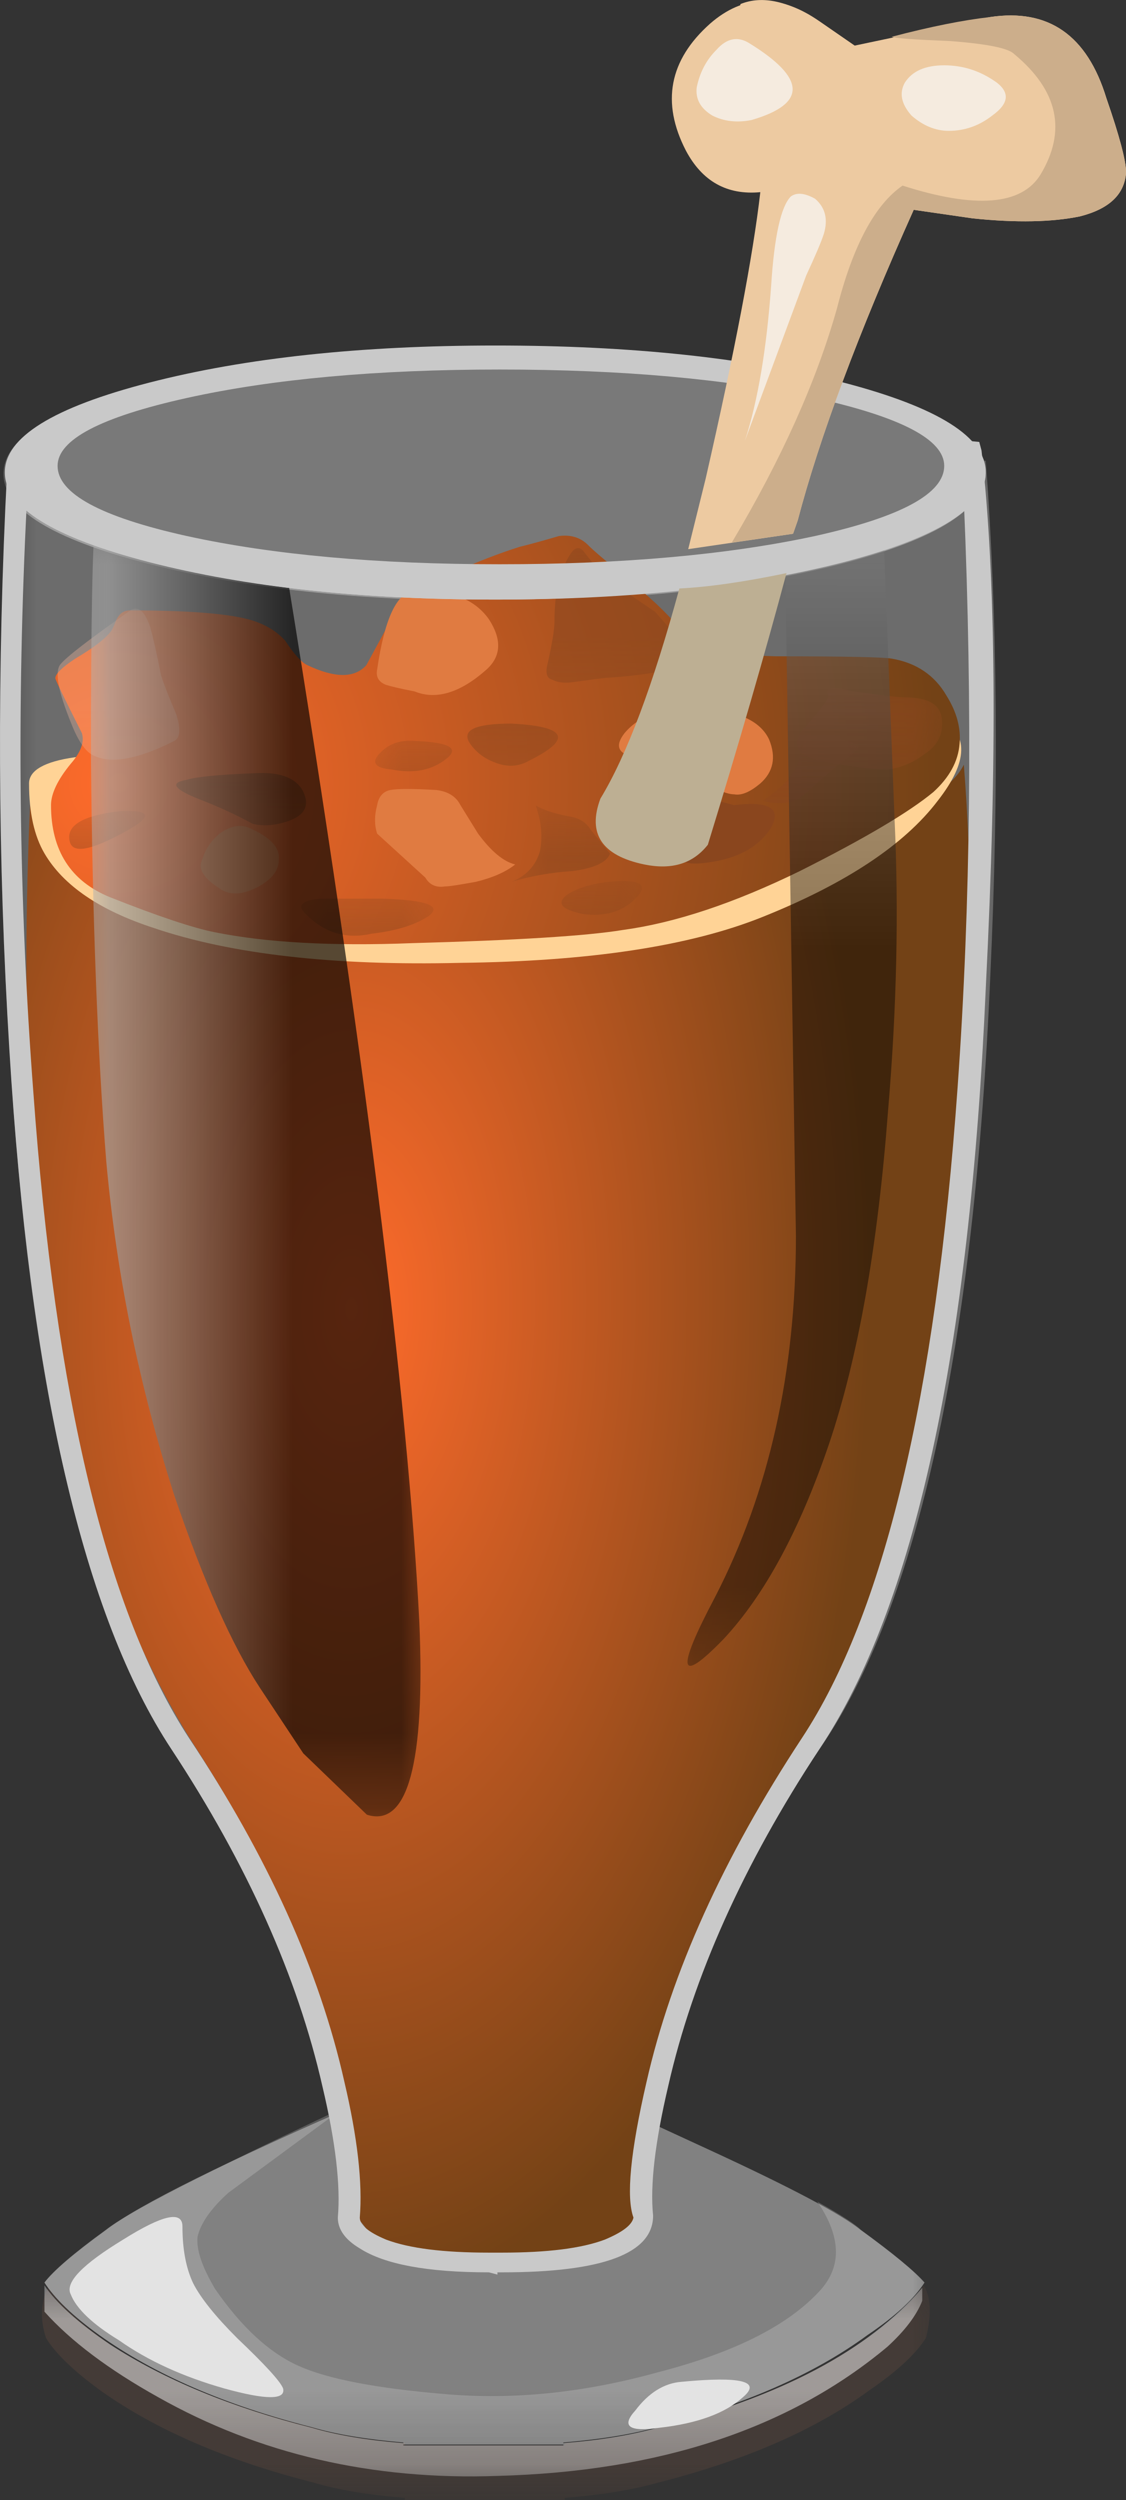 <?xml version="1.0" encoding="UTF-8" standalone="no"?>
<!-- Created with Inkscape (http://www.inkscape.org/) -->
<svg xmlns:inkscape="http://www.inkscape.org/namespaces/inkscape" xmlns:rdf="http://www.w3.org/1999/02/22-rdf-syntax-ns#" xmlns="http://www.w3.org/2000/svg" xmlns:xlink="http://www.w3.org/1999/xlink" xmlns:ns1="http://sozi.baierouge.fr" xmlns:cc="http://creativecommons.org/ns#" xmlns:sodipodi="http://sodipodi.sourceforge.net/DTD/sodipodi-0.dtd" xmlns:dc="http://purl.org/dc/elements/1.1/" id="svg2" xml:space="preserve" viewBox="0 0 19.286 42.816" version="1.1" inkscape:version="0.91 r13725">
  <rect x="0" y="0" width="19.286" height="42.816" fill="#333333" stroke="none"/>
  <defs id="defs6">
    <clipPath id="clipPath18">
      <path id="path20" d="m0-0.747h13v4h-13v-4z" inkscape:connector-curvature="0"/>
    </clipPath>
    <mask id="mask22">
      <g id="g24">
        <g id="g26" clip-path="url(#clipPath18)">
          <path id="path28" style="fill:#000000;fill-opacity:.379" d="m0-0.747h13v4h-13v-4z" inkscape:connector-curvature="0"/>
        </g>
      </g>
    </mask>
    <clipPath id="clipPath34">
      <path id="path36" d="m0-0.747h13v4h-13v-4z" inkscape:connector-curvature="0"/>
    </clipPath>
    <clipPath id="clipPath38">
      <path id="path40" d="m0 0h13v4h-13v-4z" inkscape:connector-curvature="0"/>
    </clipPath>
    <clipPath id="clipPath62">
      <path id="path64" d="m0 0.253h13v3h-13v-3z" inkscape:connector-curvature="0"/>
    </clipPath>
    <mask id="mask66">
      <g id="g68">
        <g id="g70" clip-path="url(#clipPath62)">
          <path id="path72" style="fill:#000000;fill-opacity:.488" d="m0 0.253h13v3h-13v-3z" inkscape:connector-curvature="0"/>
        </g>
      </g>
    </mask>
    <clipPath id="clipPath78">
      <path id="path80" d="m0 0.253h13v3h-13v-3z" inkscape:connector-curvature="0"/>
    </clipPath>
    <clipPath id="clipPath82">
      <path id="path84" d="m0 1h13v3h-13v-3z" inkscape:connector-curvature="0"/>
    </clipPath>
    <clipPath id="clipPath106">
      <path id="path108" d="m0 0.253h13v6h-13v-6z" inkscape:connector-curvature="0"/>
    </clipPath>
    <mask id="mask110">
      <g id="g112">
        <g id="g114" clip-path="url(#clipPath106)">
          <path id="path116" style="fill:#000000;fill-opacity:.379" d="m0 0.253h13v6h-13v-6z" inkscape:connector-curvature="0"/>
        </g>
      </g>
    </mask>
    <clipPath id="clipPath122">
      <path id="path124" d="m0 0.253h13v6h-13v-6z" inkscape:connector-curvature="0"/>
    </clipPath>
    <clipPath id="clipPath126">
      <path id="path128" d="m0 1h13v6h-13v-6z" inkscape:connector-curvature="0"/>
    </clipPath>
    <linearGradient id="linearGradient134" y2="-16330" gradientUnits="userSpaceOnUse" x2="23.725" gradientTransform="matrix(0 -.6 .6 -.001 9804.6 5.906)" y1="-16330" x1="15.4">
      <stop id="stop136" style="stop-color:#7a7a7a" offset="0"/>
      <stop id="stop138" style="stop-color:#ffffff" offset="1"/>
    </linearGradient>
    <clipPath id="clipPath166">
      <path id="path168" d="m0 0.253h13v6h-13v-6z" inkscape:connector-curvature="0"/>
    </clipPath>
    <mask id="mask170">
      <g id="g172">
        <g id="g174" clip-path="url(#clipPath166)">
          <path id="path176" style="fill:#000000;fill-opacity:.231" d="m0 0.253h13v6h-13v-6z" inkscape:connector-curvature="0"/>
        </g>
      </g>
    </mask>
    <clipPath id="clipPath182">
      <path id="path184" d="m0 0.253h13v6h-13v-6z" inkscape:connector-curvature="0"/>
    </clipPath>
    <clipPath id="clipPath186">
      <path id="path188" d="m0 1h13v6h-13v-6z" inkscape:connector-curvature="0"/>
    </clipPath>
    <clipPath id="clipPath210">
      <path id="path212" d="m0 2.253h14v26h-14v-26z" inkscape:connector-curvature="0"/>
    </clipPath>
    <mask id="mask214">
      <g id="g216">
        <g id="g218" clip-path="url(#clipPath210)">
          <path id="path220" style="fill:#000000;fill-opacity:.281" d="m0 2.253h14v26h-14v-26z" inkscape:connector-curvature="0"/>
        </g>
      </g>
    </mask>
    <clipPath id="clipPath226">
      <path id="path228" d="m0 2.253h14v26h-14v-26z" inkscape:connector-curvature="0"/>
    </clipPath>
    <clipPath id="clipPath230">
      <path id="path232" d="m0 3h14v26h-14v-26z" inkscape:connector-curvature="0"/>
    </clipPath>
    <radialGradient id="radialGradient260" gradientUnits="userSpaceOnUse" cy="-8.41" cx="29.787" gradientTransform="matrix(-.008 -.6 .313 -.004 7.686 34.154)" r="22.702">
      <stop id="stop262" style="stop-color:#ff6b2b" offset="0"/>
      <stop id="stop264" style="stop-color:#734216" offset="1"/>
    </radialGradient>
    <clipPath id="clipPath272">
      <path id="path274" d="m0 25.253h14v5h-14v-5z" inkscape:connector-curvature="0"/>
    </clipPath>
    <mask id="mask276">
      <g id="g278">
        <g id="g280" clip-path="url(#clipPath272)">
          <path id="path282" style="fill:#000000;fill-opacity:.34" d="m0 25.253h14v5h-14v-5z" inkscape:connector-curvature="0"/>
        </g>
      </g>
    </mask>
    <clipPath id="clipPath288">
      <path id="path290" d="m0 25.253h14v5h-14v-5z" inkscape:connector-curvature="0"/>
    </clipPath>
    <clipPath id="clipPath292">
      <path id="path294" d="m0 26h14v5h-14v-5z" inkscape:connector-curvature="0"/>
    </clipPath>
    <radialGradient id="radialGradient328" gradientUnits="userSpaceOnUse" cy="17.994" cx="1.98" gradientTransform="matrix(.6 .024 -.024 .6 .874 12.684)" r="18.702">
      <stop id="stop330" style="stop-color:#ff6b2b" offset="0"/>
      <stop id="stop332" style="stop-color:#734216" offset="1"/>
    </radialGradient>
    <clipPath id="clipPath340">
      <path id="path342" d="m0 23.253h3v3h-3v-3z" inkscape:connector-curvature="0"/>
    </clipPath>
    <mask id="mask344">
      <g id="g346">
        <g id="g348" clip-path="url(#clipPath340)">
          <path id="path350" style="fill:#000000;fill-opacity:.34" d="m0 23.253h3v3h-3v-3z" inkscape:connector-curvature="0"/>
        </g>
      </g>
    </mask>
    <clipPath id="clipPath356">
      <path id="path358" d="m0 23.253h3v3h-3v-3z" inkscape:connector-curvature="0"/>
    </clipPath>
    <clipPath id="clipPath360">
      <path id="path362" d="m0 24h3v3h-3v-3z" inkscape:connector-curvature="0"/>
    </clipPath>
    <clipPath id="clipPath392">
      <path id="path394" d="m7 21.253h2v2h-2v-2z" inkscape:connector-curvature="0"/>
    </clipPath>
    <mask id="mask396">
      <g id="g398">
        <g id="g400" clip-path="url(#clipPath392)">
          <path id="path402" style="fill:#000000;fill-opacity:.59" d="m7 21.253h2v2h-2v-2z" inkscape:connector-curvature="0"/>
        </g>
      </g>
    </mask>
    <clipPath id="clipPath408">
      <path id="path410" d="m7 21.253h2v2h-2v-2z" inkscape:connector-curvature="0"/>
    </clipPath>
    <clipPath id="clipPath412">
      <path id="path414" d="m7 22h2v2h-2v-2z" inkscape:connector-curvature="0"/>
    </clipPath>
    <clipPath id="clipPath436">
      <path id="path438" d="m10 22.253h2v2h-2v-2z" inkscape:connector-curvature="0"/>
    </clipPath>
    <mask id="mask440">
      <g id="g442">
        <g id="g444" clip-path="url(#clipPath436)">
          <path id="path446" style="fill:#000000;fill-opacity:.59" d="m10 22.253h2v2h-2v-2z" inkscape:connector-curvature="0"/>
        </g>
      </g>
    </mask>
    <clipPath id="clipPath452">
      <path id="path454" d="m10 22.253h2v2h-2v-2z" inkscape:connector-curvature="0"/>
    </clipPath>
    <clipPath id="clipPath456">
      <path id="path458" d="m10 23h2v2h-2v-2z" inkscape:connector-curvature="0"/>
    </clipPath>
    <clipPath id="clipPath480">
      <path id="path482" d="m7 24.253h3v3h-3v-3z" inkscape:connector-curvature="0"/>
    </clipPath>
    <mask id="mask484">
      <g id="g486">
        <g id="g488" clip-path="url(#clipPath480)">
          <path id="path490" style="fill:#000000;fill-opacity:.59" d="m7 24.253h3v3h-3v-3z" inkscape:connector-curvature="0"/>
        </g>
      </g>
    </mask>
    <clipPath id="clipPath496">
      <path id="path498" d="m7 24.253h3v3h-3v-3z" inkscape:connector-curvature="0"/>
    </clipPath>
    <clipPath id="clipPath500">
      <path id="path502" d="m7 25h3v3h-3v-3z" inkscape:connector-curvature="0"/>
    </clipPath>
    <clipPath id="clipPath524">
      <path id="path526" d="m6 23.253h2v2h-2v-2z" inkscape:connector-curvature="0"/>
    </clipPath>
    <mask id="mask528">
      <g id="g530">
        <g id="g532" clip-path="url(#clipPath524)">
          <path id="path534" style="fill:#000000;fill-opacity:.59" d="m6 23.253h2v2h-2v-2z" inkscape:connector-curvature="0"/>
        </g>
      </g>
    </mask>
    <clipPath id="clipPath540">
      <path id="path542" d="m6 23.253h2v2h-2v-2z" inkscape:connector-curvature="0"/>
    </clipPath>
    <clipPath id="clipPath544">
      <path id="path546" d="m6 24h2v2h-2v-2z" inkscape:connector-curvature="0"/>
    </clipPath>
    <clipPath id="clipPath568">
      <path id="path570" d="m5 23.253h2v1h-2v-1z" inkscape:connector-curvature="0"/>
    </clipPath>
    <mask id="mask572">
      <g id="g574">
        <g id="g576" clip-path="url(#clipPath568)">
          <path id="path578" style="fill:#000000;fill-opacity:.59" d="m5 23.253h2v1h-2v-1z" inkscape:connector-curvature="0"/>
        </g>
      </g>
    </mask>
    <clipPath id="clipPath584">
      <path id="path586" d="m5 23.253h2v1h-2v-1z" inkscape:connector-curvature="0"/>
    </clipPath>
    <clipPath id="clipPath588">
      <path id="path590" d="m5 24h2v1h-2v-1z" inkscape:connector-curvature="0"/>
    </clipPath>
    <clipPath id="clipPath612">
      <path id="path614" d="m4 21.253h2v1h-2v-1z" inkscape:connector-curvature="0"/>
    </clipPath>
    <mask id="mask616">
      <g id="g618">
        <g id="g620" clip-path="url(#clipPath612)">
          <path id="path622" style="fill:#000000;fill-opacity:.59" d="m4 21.253h2v1h-2v-1z" inkscape:connector-curvature="0"/>
        </g>
      </g>
    </mask>
    <clipPath id="clipPath628">
      <path id="path630" d="m4 21.253h2v1h-2v-1z" inkscape:connector-curvature="0"/>
    </clipPath>
    <clipPath id="clipPath632">
      <path id="path634" d="m4 22h2v1h-2v-1z" inkscape:connector-curvature="0"/>
    </clipPath>
    <clipPath id="clipPath656">
      <path id="path658" d="m7 21.253h2v1h-2v-1z" inkscape:connector-curvature="0"/>
    </clipPath>
    <mask id="mask660">
      <g id="g662">
        <g id="g664" clip-path="url(#clipPath656)">
          <path id="path666" style="fill:#000000;fill-opacity:.59" d="m7 21.253h2v1h-2v-1z" inkscape:connector-curvature="0"/>
        </g>
      </g>
    </mask>
    <clipPath id="clipPath672">
      <path id="path674" d="m7 21.253h2v1h-2v-1z" inkscape:connector-curvature="0"/>
    </clipPath>
    <clipPath id="clipPath676">
      <path id="path678" d="m7 22h2v1h-2v-1z" inkscape:connector-curvature="0"/>
    </clipPath>
    <clipPath id="clipPath700">
      <path id="path702" d="m2 22.253h3v2h-3v-2z" inkscape:connector-curvature="0"/>
    </clipPath>
    <mask id="mask704">
      <g id="g706">
        <g id="g708" clip-path="url(#clipPath700)">
          <path id="path710" style="fill:#000000;fill-opacity:.59" d="m2 22.253h3v2h-3v-2z" inkscape:connector-curvature="0"/>
        </g>
      </g>
    </mask>
    <clipPath id="clipPath716">
      <path id="path718" d="m2 22.253h3v2h-3v-2z" inkscape:connector-curvature="0"/>
    </clipPath>
    <clipPath id="clipPath720">
      <path id="path722" d="m2 23h3v2h-3v-2z" inkscape:connector-curvature="0"/>
    </clipPath>
    <clipPath id="clipPath744">
      <path id="path746" d="m0 22.253h2v1h-2v-1z" inkscape:connector-curvature="0"/>
    </clipPath>
    <mask id="mask748">
      <g id="g750">
        <g id="g752" clip-path="url(#clipPath744)">
          <path id="path754" style="fill:#000000;fill-opacity:.59" d="m0 22.253h2v1h-2v-1z" inkscape:connector-curvature="0"/>
        </g>
      </g>
    </mask>
    <clipPath id="clipPath760">
      <path id="path762" d="m0 22.253h2v1h-2v-1z" inkscape:connector-curvature="0"/>
    </clipPath>
    <clipPath id="clipPath764">
      <path id="path766" d="m0 23h2v1h-2v-1z" inkscape:connector-curvature="0"/>
    </clipPath>
    <clipPath id="clipPath788">
      <path id="path790" d="m10 23.253h3v2h-3v-2z" inkscape:connector-curvature="0"/>
    </clipPath>
    <mask id="mask792">
      <g id="g794">
        <g id="g796" clip-path="url(#clipPath788)">
          <path id="path798" style="fill:#000000;fill-opacity:.59" d="m10 23.253h3v2h-3v-2z" inkscape:connector-curvature="0"/>
        </g>
      </g>
    </mask>
    <clipPath id="clipPath804">
      <path id="path806" d="m10 23.253h3v2h-3v-2z" inkscape:connector-curvature="0"/>
    </clipPath>
    <clipPath id="clipPath808">
      <path id="path810" d="m10 24h3v2h-3v-2z" inkscape:connector-curvature="0"/>
    </clipPath>
    <clipPath id="clipPath832">
      <path id="path834" d="m1 9.253h5v18h-5v-18z" inkscape:connector-curvature="0"/>
    </clipPath>
    <mask id="mask836">
      <g id="g838">
        <g id="g840" clip-path="url(#clipPath832)">
          <path id="path842" style="fill:#000000;fill-opacity:.66" d="m1 9.253h5v18h-5v-18z" inkscape:connector-curvature="0"/>
        </g>
      </g>
    </mask>
    <clipPath id="clipPath848">
      <path id="path850" d="m1 9.253h5v18h-5v-18z" inkscape:connector-curvature="0"/>
    </clipPath>
    <clipPath id="clipPath852">
      <path id="path854" d="m1 10h5v18h-5v-18z" inkscape:connector-curvature="0"/>
    </clipPath>
    <linearGradient id="linearGradient860" y2="-14.844" gradientUnits="userSpaceOnUse" x2="4.612" gradientTransform="matrix(.6 0 0 .6 1.248 27.927)" y1="-14.844" x1="-2.013">
      <stop id="stop862" style="stop-color:#ffffff" offset="0"/>
      <stop id="stop864" style="stop-color:#000000" offset="1"/>
    </linearGradient>
    <clipPath id="clipPath892">
      <path id="path894" d="m9 11.253h4v16h-4v-16z" inkscape:connector-curvature="0"/>
    </clipPath>
    <mask id="mask896">
      <g id="g898">
        <g id="g900" clip-path="url(#clipPath892)">
          <path id="path902" style="fill:#000000;fill-opacity:.441" d="m9 11.253h4v16h-4v-16z" inkscape:connector-curvature="0"/>
        </g>
      </g>
    </mask>
    <clipPath id="clipPath908">
      <path id="path910" d="m9 11.253h4v16h-4v-16z" inkscape:connector-curvature="0"/>
    </clipPath>
    <clipPath id="clipPath912">
      <path id="path914" d="m9 12h4v16h-4v-16z" inkscape:connector-curvature="0"/>
    </clipPath>
    <linearGradient id="linearGradient920" y2="-16338" gradientUnits="userSpaceOnUse" x2="35.458" gradientTransform="matrix(0 -.6 .6 -.001 9814.1 26.906)" y1="-16338" x1="16.584">
      <stop id="stop922" style="stop-color:#ffffff" offset="0"/>
      <stop id="stop924" style="stop-color:#000000" offset="1"/>
    </linearGradient>
  </defs>
  <g id="g10" transform="matrix(1.25 0 0 -1.25 0 42.816)">
    <g id="g12">
      <g id="g14">
        <g id="g30" mask="url(#mask22)">
          <g id="g42">
            <g id="g44" clip-path="url(#clipPath34)">
              <g id="g46" transform="translate(0 -.747)">
                <g id="g50">
                  <g id="g52" clip-path="url(#clipPath38)">
                    <g id="g54">
                      <path id="path56" style="fill-rule:evenodd;fill:#5e473c" d="m12.688 2.969c-0.141-0.223-0.399-0.461-0.782-0.723-0.738-0.539-1.699-0.957-2.879-1.258-0.359-0.101-0.789-0.172-1.289-0.211v-0.031h-2.191v0.031c-0.5 0.039-0.918 0.11-1.258 0.211-1.18 0.301-2.152 0.719-2.91 1.258-0.359 0.262-0.613 0.5-0.75 0.723-0.082 0.258-0.07 0.488 0.027 0.687 0.641-0.82 1.852-1.461 3.633-1.918 0.34-0.101 0.758-0.172 1.258-0.211v-0.031h2.191v0.031c0.5 0.039 0.93 0.11 1.289 0.211 1.102 0.278 2.012 0.66 2.731 1.141 0.422 0.277 0.719 0.547 0.898 0.809 0.102-0.161 0.11-0.403 0.032-0.719z" inkscape:connector-curvature="0"/>
                    </g>
                  </g>
                </g>
              </g>
            </g>
          </g>
        </g>
      </g>
      <g id="g58">
        <g id="g74" mask="url(#mask66)">
          <g id="g86">
            <g id="g88" clip-path="url(#clipPath78)">
              <g id="g90" transform="translate(0 -.747)">
                <g id="g94">
                  <g id="g96" clip-path="url(#clipPath82)">
                    <g id="g98">
                      <path id="path100" style="fill-rule:evenodd;fill:#ffffff" d="m9.008 1.738c1.68 0.418 2.89 1.059 3.629 1.918v-0.179c-0.078-0.2-0.239-0.411-0.477-0.629-1.34-1.121-3.121-1.711-5.34-1.77-1.722-0.062-3.273 0.301-4.652 1.078-0.68 0.379-1.199 0.77-1.559 1.172v0.36c0.161-0.239 0.461-0.512 0.899-0.809 0.742-0.481 1.66-0.863 2.762-1.141 0.339-0.101 0.757-0.172 1.257-0.211v-0.031h2.192v0.031c0.5 0.039 0.929 0.11 1.289 0.211z" inkscape:connector-curvature="0"/>
                    </g>
                  </g>
                </g>
              </g>
            </g>
          </g>
        </g>
      </g>
      <g id="g102">
        <g id="g118" mask="url(#mask110)">
          <g id="g140">
            <g id="g142" clip-path="url(#clipPath122)">
              <g id="g144" transform="translate(0 -.747)">
                <g id="g148">
                  <g id="g150" clip-path="url(#clipPath126)">
                    <g id="g152">
                      <g id="g154">
                        <g id="g156">
                          <g id="g158">
                            <path id="path160" style="fill-rule:evenodd;fill:url(#linearGradient134)" d="m11.797 4.445c0.441-0.32 0.73-0.558 0.871-0.718-0.141-0.219-0.398-0.461-0.781-0.719-0.739-0.543-1.699-0.961-2.879-1.262-0.36-0.101-0.789-0.168-1.289-0.211v-0.027h-2.192v0.027c-0.5 0.043-0.918 0.11-1.257 0.211-1.18 0.301-2.153 0.719-2.911 1.262-0.359 0.258-0.609 0.5-0.75 0.719 0.121 0.16 0.399 0.398 0.84 0.718 0.438 0.34 1.649 0.942 3.629 1.801l1.59 0.359 1.531-0.359 1.559-0.719c1.082-0.5 1.762-0.859 2.039-1.082z" inkscape:connector-curvature="0"/>
                          </g>
                        </g>
                      </g>
                    </g>
                  </g>
                </g>
              </g>
            </g>
          </g>
        </g>
      </g>
      <g id="g162">
        <g id="g178" mask="url(#mask170)">
          <g id="g190">
            <g id="g192" clip-path="url(#clipPath182)">
              <g id="g194" transform="translate(0 -.747)">
                <g id="g198">
                  <g id="g200" clip-path="url(#clipPath186)">
                    <g id="g202">
                      <path id="path204" style="fill-rule:evenodd;fill:#e3e3e3" d="m11.797 4.449c0.441-0.324 0.73-0.562 0.871-0.722-0.141-0.219-0.398-0.461-0.781-0.719-0.739-0.539-1.699-0.961-2.879-1.262-0.36-0.098-0.789-0.168-1.289-0.207v-0.031h-2.192v0.031c-0.5 0.039-0.918 0.109-1.257 0.207-1.18 0.301-2.153 0.723-2.911 1.262-0.359 0.258-0.609 0.5-0.75 0.719 0.121 0.16 0.399 0.402 0.84 0.722 0.301 0.239 1.391 0.797 3.27 1.68l-1.59-1.172c-0.242-0.219-0.379-0.418-0.422-0.602-0.019-0.179 0.063-0.417 0.242-0.718 0.36-0.52 0.739-0.871 1.141-1.051 0.398-0.18 1.07-0.309 2.008-0.387 0.941-0.082 1.91 0.02 2.91 0.297 1.019 0.262 1.75 0.621 2.191 1.082 0.34 0.34 0.34 0.758 0 1.258 0.321-0.18 0.52-0.309 0.598-0.387z" inkscape:connector-curvature="0"/>
                    </g>
                  </g>
                </g>
              </g>
            </g>
          </g>
        </g>
      </g>
      <g id="g206">
        <g id="g222" mask="url(#mask214)">
          <g id="g234">
            <g id="g236" clip-path="url(#clipPath226)">
              <g id="g238" transform="translate(0 -.747)">
                <g id="g242">
                  <g id="g244" clip-path="url(#clipPath230)">
                    <g id="g246">
                      <path id="path248" style="fill-rule:evenodd;fill:#ffffff" d="m13.508 28.688c0.16-2.161 0.18-4.512 0.062-7.051-0.222-5.102-0.992-8.621-2.312-10.559-1.098-1.621-1.82-3.18-2.16-4.68-0.18-0.761-0.25-1.351-0.211-1.773l-0.239-0.297c-0.339-0.223-0.941-0.32-1.8-0.301v-0.031h-0.059v0.031c-0.84-0.019-1.43 0.078-1.769 0.301l-0.27 0.297c0.039 0.422-0.02 1.012-0.18 1.773-0.363 1.5-1.093 3.059-2.191 4.68-1.242 1.797-1.992 5-2.25 9.598-0.16 2.422-0.172 5-0.031 7.742 0.121-0.461 0.82-0.84 2.101-1.141 1.301-0.32 2.828-0.48 4.59-0.48 1.859 0 3.449 0.168 4.77 0.512 1.3 0.336 1.949 0.75 1.949 1.226l-0.028 0.153h0.028z" inkscape:connector-curvature="0"/>
                    </g>
                  </g>
                </g>
              </g>
            </g>
          </g>
        </g>
      </g>
      <g id="g250">
        <g id="g252">
          <g id="g258">
            <path id="path266" style="fill-rule:evenodd;fill:url(#radialGradient260)" d="m6.848 22.319c1.761 0 3.269 0.16 4.531 0.481 1.035 0.281 1.644 0.605 1.828 0.976 0.113-1.433 0.121-3.031 0.031-4.785-0.218-3.84-0.949-6.73-2.191-8.672-1.039-1.617-1.727-3.179-2.07-4.679-0.157-0.762-0.219-1.352-0.18-1.77l-0.238-0.301c-0.321-0.218-0.883-0.32-1.68-0.3v-0.028h-0.063v0.028c-0.796-0.02-1.359 0.082-1.679 0.3l-0.239 0.301c0.04 0.418-0.023 1.008-0.179 1.77-0.321 1.5-1 3.058-2.043 4.679-1.801 2.801-2.551 7.203-2.25 13.203 0.183-0.8 2.324-1.203 6.422-1.203z" inkscape:connector-curvature="0"/>
          </g>
        </g>
      </g>
      <g id="g268">
        <g id="g284" mask="url(#mask276)">
          <g id="g296">
            <g id="g298" clip-path="url(#clipPath288)">
              <g id="g300" transform="translate(0 -.747)">
                <g id="g304">
                  <g id="g306" clip-path="url(#clipPath292)">
                    <g id="g308">
                      <path id="path310" style="fill-rule:evenodd;fill:#ffffff" d="m13.488 28.508c0-0.481-0.648-0.891-1.949-1.231-1.32-0.339-2.91-0.511-4.769-0.511-1.844 0-3.422 0.172-4.743 0.511-1.32 0.34-1.98 0.75-1.98 1.231 0 0.48 0.66 0.89 1.98 1.23 1.321 0.34 2.899 0.508 4.743 0.508 1.859 0 3.449-0.168 4.769-0.508 1.301-0.34 1.949-0.75 1.949-1.23z" inkscape:connector-curvature="0"/>
                    </g>
                  </g>
                </g>
              </g>
            </g>
          </g>
        </g>
      </g>
      <path id="path312" style="fill-rule:evenodd;fill:#ffd396" d="m12.879 24.421c0.398-0.223 0.391-0.602-0.031-1.141-0.457-0.601-1.258-1.133-2.399-1.59-1-0.402-2.383-0.609-4.14-0.629-1.743-0.042-3.141 0.118-4.2 0.477-0.742 0.242-1.242 0.582-1.5 1.023-0.14 0.239-0.211 0.559-0.211 0.958 0 0.179 0.211 0.3 0.629 0.359 0.621 0.082 0.993 0.152 1.11 0.211 1.621 0.14 3.293 0.269 5.011 0.39 3.399 0.2 5.309 0.18 5.731-0.058z" inkscape:connector-curvature="0"/>
      <path id="path314" style="fill-rule:evenodd;fill:#e3e3e3" d="m2.5 3.749c0-0.32 0.051-0.578 0.148-0.781 0.102-0.199 0.301-0.449 0.602-0.75 0.379-0.36 0.59-0.59 0.629-0.688 0.039-0.16-0.231-0.16-0.809 0-0.562 0.16-1.043 0.379-1.441 0.66-0.359 0.219-0.582 0.43-0.66 0.629-0.082 0.16 0.16 0.41 0.719 0.75 0.542 0.34 0.812 0.399 0.812 0.18z" inkscape:connector-curvature="0"/>
      <path id="path316" style="fill-rule:evenodd;fill:#e3e3e3" d="m9.336 1.62c0.82 0.078 1.102 0.008 0.844-0.211-0.242-0.219-0.621-0.359-1.141-0.418-0.422-0.062-0.531 0.02-0.332 0.238 0.18 0.239 0.391 0.372 0.629 0.391z" inkscape:connector-curvature="0"/>
      <g id="g318">
        <g id="g320">
          <g id="g326">
            <path id="path334" style="fill-rule:evenodd;fill:url(#radialGradient328)" d="m12.219 25.229c0.34-0.058 0.59-0.23 0.75-0.507 0.14-0.223 0.199-0.442 0.179-0.661-0.019-0.242-0.14-0.46-0.359-0.66-0.34-0.281-0.949-0.64-1.828-1.082-0.902-0.441-1.711-0.711-2.43-0.808-0.5-0.082-1.461-0.141-2.883-0.18-1.097-0.043-2 0.008-2.699 0.148-0.301 0.059-0.781 0.219-1.441 0.481-0.539 0.219-0.809 0.641-0.809 1.262 0 0.156 0.09 0.347 0.27 0.566 0.14 0.16 0.191 0.301 0.152 0.422-0.242 0.48-0.363 0.73-0.363 0.75 0 0.059 0.09 0.148 0.273 0.269 0.239 0.141 0.399 0.262 0.477 0.36 0.023 0.019 0.051 0.082 0.09 0.18 0.043 0.082 0.101 0.121 0.183 0.121 0.758 0 1.301-0.039 1.617-0.121 0.223-0.059 0.391-0.161 0.512-0.297 0.121-0.184 0.219-0.293 0.301-0.332 0.379-0.18 0.648-0.18 0.809 0l0.39 0.718c0.121 0.161 0.379 0.34 0.781 0.543 0.36 0.16 0.668 0.278 0.93 0.36 0.16 0.039 0.34 0.09 0.539 0.148 0.16 0.02 0.289-0.019 0.391-0.117 0.078-0.082 0.281-0.25 0.597-0.512 0.344-0.281 0.582-0.519 0.723-0.719 0.117-0.179 0.539-0.281 1.258-0.3 0.961 0 1.488-0.012 1.59-0.032z" inkscape:connector-curvature="0"/>
          </g>
        </g>
      </g>
      <g id="g336">
        <g id="g352" mask="url(#mask344)">
          <g id="g364">
            <g id="g366" clip-path="url(#clipPath356)">
              <g id="g368" transform="translate(0 -.747)">
                <g id="g372">
                  <g id="g374" clip-path="url(#clipPath360)">
                    <g id="g376">
                      <path id="path378" style="fill-rule:evenodd;fill:#f8bca1" d="m1.309 24.637c-0.121 0.039-0.231 0.191-0.332 0.449-0.18 0.441-0.231 0.711-0.149 0.812 0.078 0.098 0.391 0.34 0.93 0.719 0.121 0.098 0.219 0.031 0.301-0.211 0.039-0.14 0.089-0.359 0.148-0.66 0.039-0.121 0.109-0.301 0.211-0.539 0.059-0.199 0.051-0.32-0.031-0.359-0.481-0.243-0.84-0.313-1.078-0.211z" inkscape:connector-curvature="0"/>
                    </g>
                  </g>
                </g>
              </g>
            </g>
          </g>
        </g>
      </g>
      <path id="path380" style="fill-rule:evenodd;fill:#e07b41" d="m5.68 26.159c0.48 0.02 0.82-0.109 1.019-0.39 0.18-0.278 0.168-0.508-0.031-0.688-0.359-0.32-0.691-0.422-0.988-0.301-0.203 0.039-0.332 0.071-0.391 0.09-0.101 0.039-0.141 0.109-0.121 0.211 0.102 0.699 0.27 1.059 0.512 1.078z" inkscape:connector-curvature="0"/>
      <path id="path382" style="fill-rule:evenodd;fill:#e07b41" d="m9.609 24.538c0.5-0.019 0.809-0.16 0.93-0.418 0.098-0.242 0.059-0.441-0.121-0.601-0.141-0.118-0.258-0.168-0.359-0.149-0.082 0-0.211 0.047-0.391 0.149l-0.961 0.359c-0.238 0.043-0.289 0.152-0.148 0.332 0.218 0.258 0.57 0.371 1.05 0.328z" inkscape:connector-curvature="0"/>
      <path id="path384" style="fill-rule:evenodd;fill:#e07b41" d="m5.828 22.229-0.66 0.602c-0.039 0.117-0.039 0.25 0 0.391 0.02 0.117 0.082 0.187 0.18 0.207 0.101 0.019 0.312 0.019 0.632 0 0.161-0.02 0.27-0.09 0.329-0.207l0.242-0.391c0.179-0.242 0.347-0.383 0.508-0.422-0.121-0.098-0.301-0.18-0.539-0.238-0.219-0.039-0.36-0.063-0.422-0.063-0.121-0.019-0.211 0.02-0.27 0.121z" inkscape:connector-curvature="0"/>
      <path id="path386" style="fill-rule:evenodd;fill:#e07b41" d="m3.457 22.89c0.262-0.121 0.383-0.262 0.363-0.418 0-0.141-0.09-0.262-0.273-0.364-0.219-0.117-0.399-0.129-0.539-0.027-0.219 0.141-0.301 0.27-0.238 0.391 0.039 0.136 0.117 0.257 0.238 0.359 0.16 0.117 0.312 0.137 0.449 0.059z" inkscape:connector-curvature="0"/>
      <g id="g388">
        <g id="g404" mask="url(#mask396)">
          <g id="g416">
            <g id="g418" clip-path="url(#clipPath408)">
              <g id="g420" transform="translate(0 -.747)">
                <g id="g424">
                  <g id="g426" clip-path="url(#clipPath412)">
                    <g id="g428">
                      <path id="path430" style="fill-rule:evenodd;fill:#8c471e" d="m7.34 23.965c0.098-0.059 0.25-0.11 0.449-0.149 0.141-0.019 0.238-0.078 0.301-0.179l0.269-0.332c-0.043-0.117-0.211-0.2-0.511-0.239-0.301-0.019-0.578-0.07-0.84-0.148 0.199 0.078 0.332 0.219 0.39 0.418 0.04 0.199 0.02 0.41-0.058 0.629z" inkscape:connector-curvature="0"/>
                    </g>
                  </g>
                </g>
              </g>
            </g>
          </g>
        </g>
      </g>
      <g id="g432">
        <g id="g448" mask="url(#mask440)">
          <g id="g460">
            <g id="g462" clip-path="url(#clipPath452)">
              <g id="g464" transform="translate(0 -.747)">
                <g id="g468">
                  <g id="g470" clip-path="url(#clipPath456)">
                    <g id="g472">
                      <path id="path474" style="fill-rule:evenodd;fill:#8c471e" d="m10.449 24.027c0.297 0.2 0.469 0.399 0.508 0.602l0.09 0.297c0.121 0.019 0.281 0 0.48-0.059 0.161-0.039 0.243-0.07 0.243-0.09 0.019-0.019-0.082-0.109-0.301-0.269-0.141-0.121-0.301-0.262-0.481-0.422-0.14-0.098-0.32-0.117-0.539-0.059z" inkscape:connector-curvature="0"/>
                    </g>
                  </g>
                </g>
              </g>
            </g>
          </g>
        </g>
      </g>
      <g id="g476">
        <g id="g492" mask="url(#mask484)">
          <g id="g504">
            <g id="g506" clip-path="url(#clipPath496)">
              <g id="g508" transform="translate(0 -.747)">
                <g id="g512">
                  <g id="g514" clip-path="url(#clipPath500)">
                    <g id="g516">
                      <path id="path518" style="fill-rule:evenodd;fill:#8c471e" d="m8.977 26.617c0.359-0.402 0.511-0.621 0.453-0.66-0.121-0.121-0.481-0.199-1.082-0.242-0.039 0-0.2-0.02-0.481-0.059-0.121-0.019-0.219-0.011-0.301 0.032-0.078 0.019-0.097 0.097-0.058 0.238 0.058 0.262 0.09 0.449 0.09 0.57 0 0.379 0.07 0.68 0.211 0.902 0.058 0.098 0.121 0.118 0.179 0.059l0.211-0.269 0.117-0.122 0.661-0.449z" inkscape:connector-curvature="0"/>
                    </g>
                  </g>
                </g>
              </g>
            </g>
          </g>
        </g>
      </g>
      <g id="g520">
        <g id="g536" mask="url(#mask528)">
          <g id="g548">
            <g id="g550" clip-path="url(#clipPath540)">
              <g id="g552" transform="translate(0 -.747)">
                <g id="g556">
                  <g id="g558" clip-path="url(#clipPath544)">
                    <g id="g560">
                      <path id="path562" style="fill-rule:evenodd;fill:#8c471e" d="m7.008 25.086c0.762-0.039 0.84-0.211 0.242-0.508-0.141-0.082-0.293-0.09-0.453-0.031-0.16 0.058-0.277 0.148-0.359 0.269-0.118 0.18 0.07 0.27 0.57 0.27z" inkscape:connector-curvature="0"/>
                    </g>
                  </g>
                </g>
              </g>
            </g>
          </g>
        </g>
      </g>
      <g id="g564">
        <g id="g580" mask="url(#mask572)">
          <g id="g592">
            <g id="g594" clip-path="url(#clipPath584)">
              <g id="g596" transform="translate(0 -.747)">
                <g id="g600">
                  <g id="g602" clip-path="url(#clipPath588)">
                    <g id="g604">
                      <path id="path606" style="fill-rule:evenodd;fill:#8c471e" d="m5.699 24.848c0.461-0.02 0.598-0.102 0.418-0.243-0.199-0.16-0.449-0.207-0.75-0.148-0.238 0.02-0.289 0.102-0.148 0.238 0.121 0.121 0.281 0.172 0.48 0.153z" inkscape:connector-curvature="0"/>
                    </g>
                  </g>
                </g>
              </g>
            </g>
          </g>
        </g>
      </g>
      <g id="g608">
        <g id="g624" mask="url(#mask616)">
          <g id="g636">
            <g id="g638" clip-path="url(#clipPath628)">
              <g id="g640" transform="translate(0 -.747)">
                <g id="g644">
                  <g id="g646" clip-path="url(#clipPath632)">
                    <g id="g648">
                      <path id="path650" style="fill-rule:evenodd;fill:#8c471e" d="m5.238 22.688c0.621-0.02 0.828-0.102 0.629-0.243-0.179-0.117-0.437-0.199-0.777-0.238-0.36-0.082-0.672 0.02-0.93 0.301-0.082 0.097 0 0.16 0.238 0.18h0.84z" inkscape:connector-curvature="0"/>
                    </g>
                  </g>
                </g>
              </g>
            </g>
          </g>
        </g>
      </g>
      <g id="g652">
        <g id="g668" mask="url(#mask660)">
          <g id="g680">
            <g id="g682" clip-path="url(#clipPath672)">
              <g id="g684" transform="translate(0 -.747)">
                <g id="g688">
                  <g id="g690" clip-path="url(#clipPath676)">
                    <g id="g692">
                      <path id="path694" style="fill-rule:evenodd;fill:#8c471e" d="m8.707 22.688c-0.18-0.18-0.418-0.25-0.719-0.211-0.3 0.062-0.371 0.152-0.211 0.269 0.161 0.102 0.379 0.16 0.661 0.18 0.359 0.019 0.449-0.059 0.269-0.238z" inkscape:connector-curvature="0"/>
                    </g>
                  </g>
                </g>
              </g>
            </g>
          </g>
        </g>
      </g>
      <g id="g696">
        <g id="g712" mask="url(#mask704)">
          <g id="g724">
            <g id="g726" clip-path="url(#clipPath716)">
              <g id="g728" transform="translate(0 -.747)">
                <g id="g732">
                  <g id="g734" clip-path="url(#clipPath720)">
                    <g id="g736">
                      <path id="path738" style="fill-rule:evenodd;fill:#8c471e" d="m4.148 24.168c0.102-0.203 0.032-0.34-0.21-0.422-0.18-0.058-0.34-0.07-0.481-0.031-0.219 0.121-0.457 0.23-0.719 0.332-0.359 0.141-0.418 0.23-0.179 0.269 0.121 0.039 0.429 0.071 0.929 0.09 0.34 0.02 0.559-0.058 0.66-0.238z" inkscape:connector-curvature="0"/>
                    </g>
                  </g>
                </g>
              </g>
            </g>
          </g>
        </g>
      </g>
      <g id="g740">
        <g id="g756" mask="url(#mask748)">
          <g id="g768">
            <g id="g770" clip-path="url(#clipPath760)">
              <g id="g772" transform="translate(0 -.747)">
                <g id="g776">
                  <g id="g778" clip-path="url(#clipPath764)">
                    <g id="g780">
                      <path id="path782" style="fill-rule:evenodd;fill:#8c471e" d="m1.68 23.586c-0.442-0.238-0.68-0.281-0.723-0.121-0.059 0.223 0.172 0.363 0.691 0.422 0.442 0.019 0.45-0.078 0.032-0.301z" inkscape:connector-curvature="0"/>
                    </g>
                  </g>
                </g>
              </g>
            </g>
          </g>
        </g>
      </g>
      <g id="g784">
        <g id="g800" mask="url(#mask792)">
          <g id="g812">
            <g id="g814" clip-path="url(#clipPath804)">
              <g id="g816" transform="translate(0 -.747)">
                <g id="g820">
                  <g id="g822" clip-path="url(#clipPath808)">
                    <g id="g824">
                      <path id="path826" style="fill-rule:evenodd;fill:#8c471e" d="m12.398 25.445c0.321 0 0.489-0.097 0.508-0.297 0.024-0.203-0.058-0.363-0.238-0.48-0.16-0.121-0.332-0.191-0.512-0.211-0.199 0-0.508 0.039-0.929 0.121-0.321 0.078-0.391 0.227-0.207 0.449 0.238 0.258 0.347 0.411 0.328 0.45-0.039 0.101 0.058 0.121 0.3 0.058 0.399-0.058 0.649-0.09 0.75-0.09z" inkscape:connector-curvature="0"/>
                    </g>
                  </g>
                </g>
              </g>
            </g>
          </g>
        </g>
      </g>
      <g id="g828">
        <g id="g844" mask="url(#mask836)">
          <g id="g866">
            <g id="g868" clip-path="url(#clipPath848)">
              <g id="g870" transform="translate(0 -.747)">
                <g id="g874">
                  <g id="g876" clip-path="url(#clipPath852)">
                    <g id="g878">
                      <g id="g880">
                        <g id="g882">
                          <g id="g884">
                            <path id="path886" style="fill-rule:evenodd;fill:url(#linearGradient860)" d="m1.309 27.926 2.64-0.899c1.039-6.398 1.637-11.148 1.797-14.25 0.082-1.941-0.16-2.82-0.719-2.64l-0.871 0.84-0.597 0.902c-0.379 0.578-0.77 1.457-1.172 2.637-0.481 1.5-0.789 3.019-0.93 4.562-0.121 1.5-0.191 3.348-0.211 5.551 0 1.84 0.02 2.937 0.063 3.297z" inkscape:connector-curvature="0"/>
                          </g>
                        </g>
                      </g>
                    </g>
                  </g>
                </g>
              </g>
            </g>
          </g>
        </g>
      </g>
      <g id="g888">
        <g id="g904" mask="url(#mask896)">
          <g id="g926">
            <g id="g928" clip-path="url(#clipPath908)">
              <g id="g930" transform="translate(0 -.747)">
                <g id="g934">
                  <g id="g936" clip-path="url(#clipPath912)">
                    <g id="g938">
                      <g id="g940">
                        <g id="g942">
                          <g id="g944">
                            <path id="path946" style="fill-rule:evenodd;fill:url(#linearGradient920)" d="m10.758 27.305 1.351 0.3 0.149-3.839c0.058-1.239 0.031-2.571-0.09-3.989-0.141-1.859-0.41-3.379-0.809-4.562-0.402-1.18-0.882-2.067-1.441-2.668-0.621-0.641-0.66-0.449-0.121 0.57 0.742 1.438 1.109 3.09 1.109 4.949l-0.148 9.239z" inkscape:connector-curvature="0"/>
                          </g>
                        </g>
                      </g>
                    </g>
                  </g>
                </g>
              </g>
            </g>
          </g>
        </g>
      </g>
      <path id="path948" style="fill-rule:evenodd;fill:#c9c9c9" d="m6.789 29.519c1.859 0 3.449-0.168 4.77-0.508 1.3-0.34 1.949-0.75 1.949-1.231 0-0.48-0.649-0.89-1.949-1.23-1.321-0.34-2.911-0.512-4.77-0.512-1.84 0-3.422 0.172-4.742 0.512-1.317 0.34-1.981 0.75-1.981 1.23 0 0.481 0.661 0.891 1.981 1.231s2.902 0.508 4.742 0.508zm4.379-0.719c-1.199 0.261-2.641 0.39-4.32 0.39-1.68 0-3.11-0.129-4.289-0.39-1.18-0.262-1.77-0.571-1.77-0.93 0-0.379 0.59-0.699 1.77-0.961 1.179-0.258 2.609-0.387 4.289-0.387 1.679 0 3.121 0.129 4.32 0.387 1.18 0.262 1.77 0.582 1.77 0.961 0 0.359-0.59 0.668-1.77 0.93z" inkscape:connector-curvature="0"/>
      <path id="path950" style="fill-rule:evenodd;fill:#c9c9c9" d="m13.09 28.229 0.328-0.031 0.031-0.117c0.199-1.742 0.219-4.191 0.059-7.352-0.219-5.019-0.981-8.5-2.281-10.441-1.039-1.578-1.731-3.117-2.071-4.617-0.179-0.762-0.25-1.352-0.207-1.774 0-0.519-0.691-0.777-2.07-0.777h-0.063v-0.031l-0.117 0.031c-0.84 0-1.429 0.109-1.769 0.328-0.203 0.121-0.301 0.262-0.301 0.422 0.039 0.438-0.031 1.039-0.211 1.797-0.34 1.5-1.031 3.043-2.07 4.621-1.2 1.82-1.942 5.012-2.219 9.57-0.16 2.602-0.172 5.25-0.031 7.953l0.3 0.028c0.102-0.379 0.719-0.719 1.86-1.02 1.262-0.32 2.769-0.48 4.531-0.48 1.801 0 3.328 0.172 4.59 0.512 1.199 0.32 1.801 0.679 1.801 1.082l-0.09 0.296zm-6.301-2.191c-2.301 0-4.121 0.262-5.461 0.781-0.437 0.16-0.762 0.34-0.961 0.539-0.14-2.777-0.109-5.468 0.09-8.07 0.301-4.18 1.012-7.129 2.133-8.848 1.078-1.621 1.789-3.191 2.129-4.711 0.179-0.761 0.25-1.382 0.211-1.859 0-0.101 0.117-0.199 0.359-0.301 0.32-0.121 0.789-0.179 1.41-0.179h0.18c0.621 0 1.09 0.058 1.41 0.179 0.242 0.102 0.371 0.2 0.391 0.301-0.102 0.277-0.043 0.899 0.179 1.859 0.34 1.5 1.051 3.071 2.129 4.711 1.121 1.7 1.832 4.668 2.133 8.911 0.18 2.519 0.207 5.199 0.086 8.039-0.418-0.418-1.258-0.75-2.519-0.989-1.18-0.242-2.481-0.363-3.899-0.363z" inkscape:connector-curvature="0"/>
      <path id="path952" style="fill-rule:evenodd;fill:#8a461e" d="m10.059 23.222c0.48 0.058 0.648-0.043 0.511-0.301-0.16-0.262-0.441-0.422-0.84-0.481-0.281-0.043-0.41-0.011-0.39 0.09 0.078 0.258 0.109 0.438 0.09 0.539-0.043 0.219 0.019 0.309 0.179 0.27 0.079-0.02 0.227-0.059 0.45-0.117z" inkscape:connector-curvature="0"/>
      <path id="path954" style="fill-rule:evenodd;fill:#bdaf93" d="m9.309 26.19c0.398 0.02 0.89 0.09 1.468 0.211-0.3-1.121-0.66-2.363-1.078-3.722-0.203-0.258-0.492-0.348-0.871-0.27-0.582 0.121-0.781 0.422-0.601 0.902 0.363 0.598 0.722 1.559 1.082 2.879z" inkscape:connector-curvature="0"/>
      <path id="path956" style="fill-rule:evenodd;fill:#edcaa1" d="m15.16 32.909c0.18-0.519 0.27-0.859 0.27-1.019-0.02-0.301-0.231-0.5-0.633-0.602-0.379-0.078-0.867-0.09-1.469-0.027l-0.808 0.117c-0.762-1.699-1.29-3.117-1.59-4.258l-0.063-0.18-1.437-0.211 0.238 0.961c0.402 1.758 0.652 3.071 0.75 3.93-0.457-0.043-0.797 0.149-1.02 0.57-0.339 0.657-0.23 1.239 0.332 1.739 0.461 0.402 0.958 0.41 1.5 0.031l0.481-0.332 1.855 0.391c0.801 0.121 1.332-0.25 1.594-1.11z" inkscape:connector-curvature="0"/>
      <path id="path958" style="fill-rule:evenodd;fill:#ccae8b" d="m14.797 31.288c-0.379-0.078-0.867-0.09-1.469-0.027l-0.808 0.117c-0.762-1.699-1.29-3.117-1.59-4.258l-0.063-0.18-0.84-0.121c0.68 1.141 1.161 2.211 1.442 3.211 0.219 0.86 0.519 1.418 0.898 1.68 1-0.32 1.633-0.27 1.891 0.152 0.359 0.598 0.242 1.149-0.36 1.649-0.078 0.082-0.371 0.14-0.871 0.179-0.5 0.02-0.769 0.039-0.808 0.059 0.539 0.141 0.988 0.23 1.347 0.27 0.801 0.121 1.332-0.25 1.59-1.11 0.18-0.519 0.274-0.859 0.274-1.019-0.024-0.301-0.231-0.5-0.633-0.602z" inkscape:connector-curvature="0"/>
      <path id="path960" style="fill-rule:evenodd;fill:#edcaa1" d="m11.109 33.12c-0.062 0.34-0.242 0.59-0.543 0.75l-0.449 0.238 0.031 0.09c0.301 0.121 0.661 0.039 1.079-0.238l0.48-0.332-0.387-0.297-0.211-0.211z" inkscape:connector-curvature="0"/>
      <path id="path962" style="fill-rule:evenodd;fill:#f5ebdf" d="m10.27 33.659c0.777-0.48 0.789-0.828 0.027-1.051-0.199-0.039-0.379-0.019-0.539 0.063-0.16 0.098-0.231 0.226-0.211 0.387 0.043 0.203 0.129 0.371 0.269 0.511 0.141 0.16 0.293 0.192 0.454 0.09z" inkscape:connector-curvature="0"/>
      <path id="path964" style="fill-rule:evenodd;fill:#f5ebdf" d="m13.66 33.12c0.18-0.141 0.16-0.289-0.062-0.449-0.18-0.141-0.379-0.211-0.598-0.211-0.18 0-0.352 0.07-0.512 0.211-0.14 0.16-0.168 0.308-0.09 0.449 0.102 0.16 0.282 0.238 0.54 0.238 0.261 0 0.5-0.078 0.722-0.238z" inkscape:connector-curvature="0"/>
      <path id="path966" style="fill-rule:evenodd;fill:#f5ebdf" d="m11.168 31.53c0.141-0.121 0.18-0.281 0.121-0.48-0.039-0.121-0.121-0.309-0.242-0.571l-0.84-2.265c0.18 0.555 0.297 1.262 0.359 2.117 0.043 0.68 0.133 1.09 0.27 1.23 0.082 0.059 0.191 0.047 0.332-0.031z" inkscape:connector-curvature="0"/>
    </g>
  </g>
</svg>
